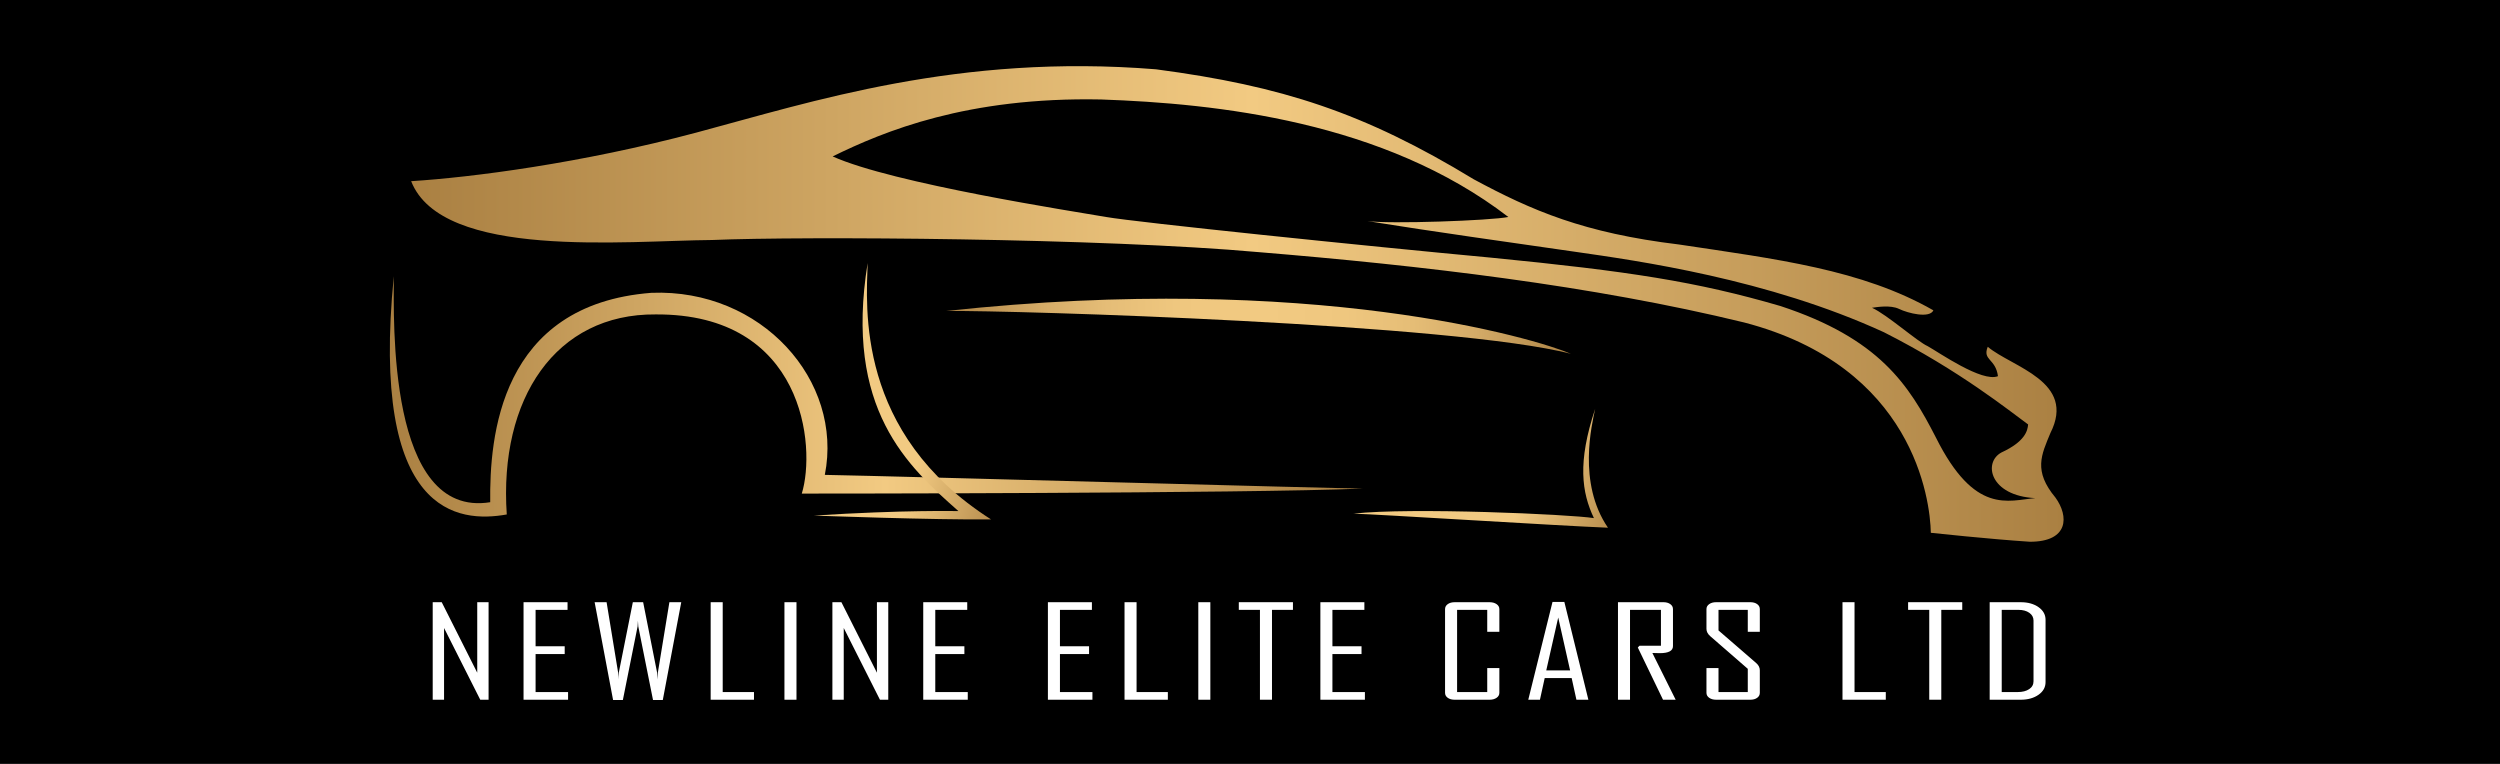 <?xml version="1.0" encoding="utf-8"?>
<!-- Generator: Adobe Illustrator 23.1.1, SVG Export Plug-In . SVG Version: 6.00 Build 0)  -->
<svg version="1.1" xmlns="http://www.w3.org/2000/svg" xmlns:xlink="http://www.w3.org/1999/xlink" x="0px" y="0px"
	 viewBox="0 0 1800 550" style="enable-background:new 0 0 1800 550;" xml:space="preserve">
<style type="text/css">
	.st0{fill:#FFFFFF;}
	.st1{fill:url(#SVGID_1_);}
	.st2{fill:url(#SVGID_2_);}
	.st3{fill:url(#SVGID_3_);}
	.st4{fill:url(#SVGID_4_);}
	.st5{fill:url(#SVGID_5_);}
</style>
<g id="Layer_1">
	<rect x="-3.67" y="-4.5" width="1807.86" height="558.32"/>
</g>
<g id="Layer_2">
	<g>
		<g>
			<g>
				<path class="st0" d="M351.78,503.81h-5.99l-26.07-51.65v51.65h-8.17v-70.22h6.49l25.57,50.75v-50.75h8.17V503.81z"/>
				<path class="st0" d="M409.01,503.81h-32.06v-70.22h31.68v5.52h-23.01v26.2h20.96v5.61h-20.96v27.37h23.39V503.81z"/>
				<path class="st0" d="M490.5,433.59l-13.28,70.4h-7.05l-10.6-52.95c-0.04-0.93-0.13-2.3-0.25-4.13c0,0.96-0.08,2.33-0.25,4.13
					l-10.6,52.95h-7.05l-13.28-70.4h8.61l8.3,50.66c0.04,1.14,0.13,2.81,0.25,5.03c-0.04-1.14,0.04-2.81,0.25-5.03l10.1-50.66h7.42
					l10.04,50.66c0.08,1.14,0.17,2.81,0.25,5.03c0-1.14,0.1-2.81,0.31-5.03l8.3-50.66H490.5z"/>
				<path class="st0" d="M542.87,503.81h-31.19v-70.22h8.67v64.7h22.52V503.81z"/>
				<path class="st0" d="M573.47,503.81h-8.67v-70.22h8.67V503.81z"/>
				<path class="st0" d="M639.55,503.81h-5.99l-26.07-51.65v51.65h-8.17v-70.22h6.49l25.57,50.75v-50.75h8.17V503.81z"/>
				<path class="st0" d="M696.79,503.81h-32.06v-70.22h31.68v5.52H673.4v26.2h20.96v5.61H673.4v27.37h23.39V503.81z"/>
				<path class="st0" d="M786.55,503.81h-32.06v-70.22h31.68v5.52h-23.01v26.2h20.96v5.61h-20.96v27.37h23.39V503.81z"/>
				<path class="st0" d="M840.85,503.81h-31.19v-70.22h8.67v64.7h22.52V503.81z"/>
				<path class="st0" d="M871.45,503.81h-8.67v-70.22h8.67V503.81z"/>
				<path class="st0" d="M930.92,439.1h-15.09v64.7h-8.67v-64.7h-15.22v-5.52h38.98V439.1z"/>
				<path class="st0" d="M982.73,503.81h-32.06v-70.22h31.68v5.52h-23.01v26.2h20.96v5.61h-20.96v27.37h23.39V503.81z"/>
				<path class="st0" d="M1079.54,498.83c0,1.47-0.67,2.67-2,3.59c-1.33,0.93-3.02,1.39-5.05,1.39h-25.13
					c-2.04,0-3.7-0.46-4.99-1.39c-1.29-0.92-1.93-2.12-1.93-3.59v-60.26c0-1.47,0.64-2.66,1.93-3.59c1.29-0.93,2.95-1.39,4.99-1.39
					h25.13c2.04,0,3.72,0.46,5.05,1.39s2,2.12,2,3.59v16.33h-8.73V439.1h-21.7v59.18h21.7v-17.27h8.73V498.83z"/>
				<path class="st0" d="M1143.63,503.81h-8.61l-3.43-15.62h-19.4l-3.43,15.62h-8.36v-0.18l17.4-70.22h8.54L1143.63,503.81z
					 M1130.47,482.67l-8.55-38.05l-8.61,38.05H1130.47z"/>
				<path class="st0" d="M1206.48,503.81h-9.11l-18.15-37.6l1.19-1.26h15.47V439.1h-22.27v64.7h-8.67v-70.22h32.68
					c2.04,0,3.7,0.46,4.99,1.39c1.29,0.93,1.93,2.12,1.93,3.59v26.65c0,3.38-3.16,5.07-9.48,5.07c-0.62,0-1.54-0.02-2.74-0.07
					c-1.2-0.05-2.08-0.07-2.62-0.07C1195.31,481.34,1200.9,492.56,1206.48,503.81z"/>
				<path class="st0" d="M1267.07,498.83c0,1.47-0.63,2.67-1.9,3.59c-1.27,0.93-2.92,1.39-4.96,1.39h-24.57
					c-2.04,0-3.71-0.46-5.02-1.39c-1.31-0.92-1.97-2.12-1.97-3.59v-17.81h8.67v17.27h21.08v-16.74l-26.94-23.42
					c-1.87-1.62-2.81-3.39-2.81-5.34v-14.23c0-1.47,0.66-2.66,1.97-3.59c1.31-0.93,2.98-1.39,5.02-1.39h24.57
					c2.04,0,3.69,0.46,4.96,1.39c1.27,0.93,1.9,2.12,1.9,3.59v16.33h-8.67V439.1h-21.08v14.81l27.07,23.42
					c1.79,1.56,2.68,3.31,2.68,5.25V498.83z"/>
				<path class="st0" d="M1357.77,503.81h-31.18v-70.22h8.67v64.7h22.51V503.81z"/>
				<path class="st0" d="M1412.82,439.1h-15.09v64.7h-8.67v-64.7h-15.22v-5.52h38.98V439.1z"/>
				<path class="st0" d="M1472.8,491.11c0,3.71-1.69,6.76-5.08,9.13c-3.39,2.38-7.66,3.57-12.82,3.57h-22.33v-70.22h22.33
					c5.2,0,9.48,1.19,12.85,3.57c3.37,2.38,5.05,5.42,5.05,9.13V491.11z M1464.13,490.48v-43.66c0-2.3-1.01-4.17-3.02-5.59
					c-2.02-1.42-4.63-2.13-7.83-2.13h-12.04v59.18h11.54c3.37,0,6.1-0.69,8.2-2.09C1463.08,494.81,1464.13,492.9,1464.13,490.48z"/>
			</g>
		</g>
		<linearGradient id="SVGID_1_" gradientUnits="userSpaceOnUse" x1="280.686" y1="285.409" x2="981.407" y2="285.409">
			<stop  offset="0" style="stop-color:#AA8042"/>
			<stop  offset="0.509" style="stop-color:#F2CA82"/>
			<stop  offset="1" style="stop-color:#AA8042"/>
		</linearGradient>
		<path class="st1" d="M283.54,198.91c0,31.09-4.66,174.6,69.42,162.68c-0.52-46.63,6.59-142.29,116.05-150.76
			c79.27-3.11,138.33,63.21,124.86,131.08c55.44,1.04,368.36,9.84,387.53,9.84c-83.41,3.63-404.11,3.63-404.11,3.63
			c10.36-33.68,1.83-129.63-105.17-129c-72.06-0.63-112.94,60.62-107.24,144.03C330.17,376.61,266.45,371.43,283.54,198.91z"/>
		<linearGradient id="SVGID_2_" gradientUnits="userSpaceOnUse" x1="670.292" y1="300.468" x2="746.968" y2="324.3">
			<stop  offset="0" style="stop-color:#F2CA82"/>
			<stop  offset="1" style="stop-color:#AA8042"/>
		</linearGradient>
		<path class="st2" d="M624.7,189.38c-0.92,31.3-8.75,122.44,88.84,184.59c-40.51,0.46-127.51-2.76-127.51-2.76
			c64.44-4.14,104.03-3.22,104.03-3.22C653.7,335.76,607.67,294.79,624.7,189.38z"/>
		<linearGradient id="SVGID_3_" gradientUnits="userSpaceOnUse" x1="681.317" y1="234.902" x2="1131.043" y2="234.902">
			<stop  offset="0" style="stop-color:#AA8042"/>
			<stop  offset="0.065" style="stop-color:#BF9554"/>
			<stop  offset="0.158" style="stop-color:#D5AC68"/>
			<stop  offset="0.258" style="stop-color:#E5BD77"/>
			<stop  offset="0.368" style="stop-color:#EFC77F"/>
			<stop  offset="0.509" style="stop-color:#F2CA82"/>
			<stop  offset="0.64" style="stop-color:#EFC77F"/>
			<stop  offset="0.748" style="stop-color:#E5BD76"/>
			<stop  offset="0.847" style="stop-color:#D4AB68"/>
			<stop  offset="0.94" style="stop-color:#BD9453"/>
			<stop  offset="1" style="stop-color:#AA8042"/>
		</linearGradient>
		<path class="st3" d="M681.32,223.9c50.63-0.46,365.95,9.21,449.73,30.84C1106.65,244.15,945.54,195.36,681.32,223.9z"/>
		<linearGradient id="SVGID_4_" gradientUnits="userSpaceOnUse" x1="1100.073" y1="346.461" x2="1177.786" y2="375.474">
			<stop  offset="0" style="stop-color:#F2CA82"/>
			<stop  offset="1" style="stop-color:#AA8042"/>
		</linearGradient>
		<path class="st4" d="M1148.53,294.33c-2.3,11.05-12.89,53.4,9.21,85.62c-34.98-1.38-165.71-9.67-183.2-10.13
			c40.97-4.6,155.59,0.46,173.08,3.22C1138.87,354.63,1135.65,332.99,1148.53,294.33z"/>
		<linearGradient id="SVGID_5_" gradientUnits="userSpaceOnUse" x1="296.035" y1="218.855" x2="1485.787" y2="218.855">
			<stop  offset="0" style="stop-color:#AA8042"/>
			<stop  offset="0.509" style="stop-color:#F2CA82"/>
			<stop  offset="1" style="stop-color:#AA8042"/>
		</linearGradient>
		<path class="st5" d="M1479.96,358.31c-16.11-19.33-10.13-30.84-3.68-46.49c18.87-37.29-27.56-47.37-45.11-62.14
			c-3.95,9.85,5.64,8.29,7.36,21.17c-11.51,4.6-42.35-17.03-50.63-21.63c-7.36-3.22-29-22.56-40.05-27.62
			c3.22-0.46,13.27-2.19,19.47,0.82c6.41,3.11,21.96,7.01,24.72,1.02c-51.55-29.46-112.78-36.82-183.2-47.41
			c-68.59-8.29-105.87-24.4-147.76-46.95C982.36,81.2,922.98,61.87,832.3,49.9C690.06,38.39,584.19,73.38,501.33,95.47
			c-82.86,22.09-161.57,32.22-205.3,34.98c22.1,56.62,154.67,42.81,216.81,42.35c64.9-2.76,281.25-1.38,393.57,8.75
			c117.38,9.67,239.82,23.94,349.38,50.63c121.98,31.76,133.95,127.51,134.41,151.44c0,0,42.81,4.6,71.35,6.44
			C1489.63,390.07,1489.63,371.66,1479.96,358.31z M1393.86,315.04c-19.53-38.07-40.68-71.27-111.94-94.7
			c-60.2-17.57-109.01-25.06-208.27-34.82c-90.79-8.46-254.8-25.38-277.26-29.29c-22.45-3.9-153.6-24.08-196.88-43.61
			c37.1-18.22,96.97-42.95,193.3-41c83.31,2.93,203.39,15.62,293.2,84.61c-12.69,2.6-85.58,5.21-101.53,2.93
			c46.53,7.48,104.46,15.62,149.69,22.13c45.23,6.51,138.63,19.52,222.26,57.92c54.67,27.66,90.79,56.95,103.81,66.39
			c-0.33,4.56-2.28,12.37-19.2,20.18c-13.34,7.16-8.46,31.24,24.41,32.87C1445.92,360.27,1421.84,371.01,1393.86,315.04z"/>
	</g>
</g>
</svg>
